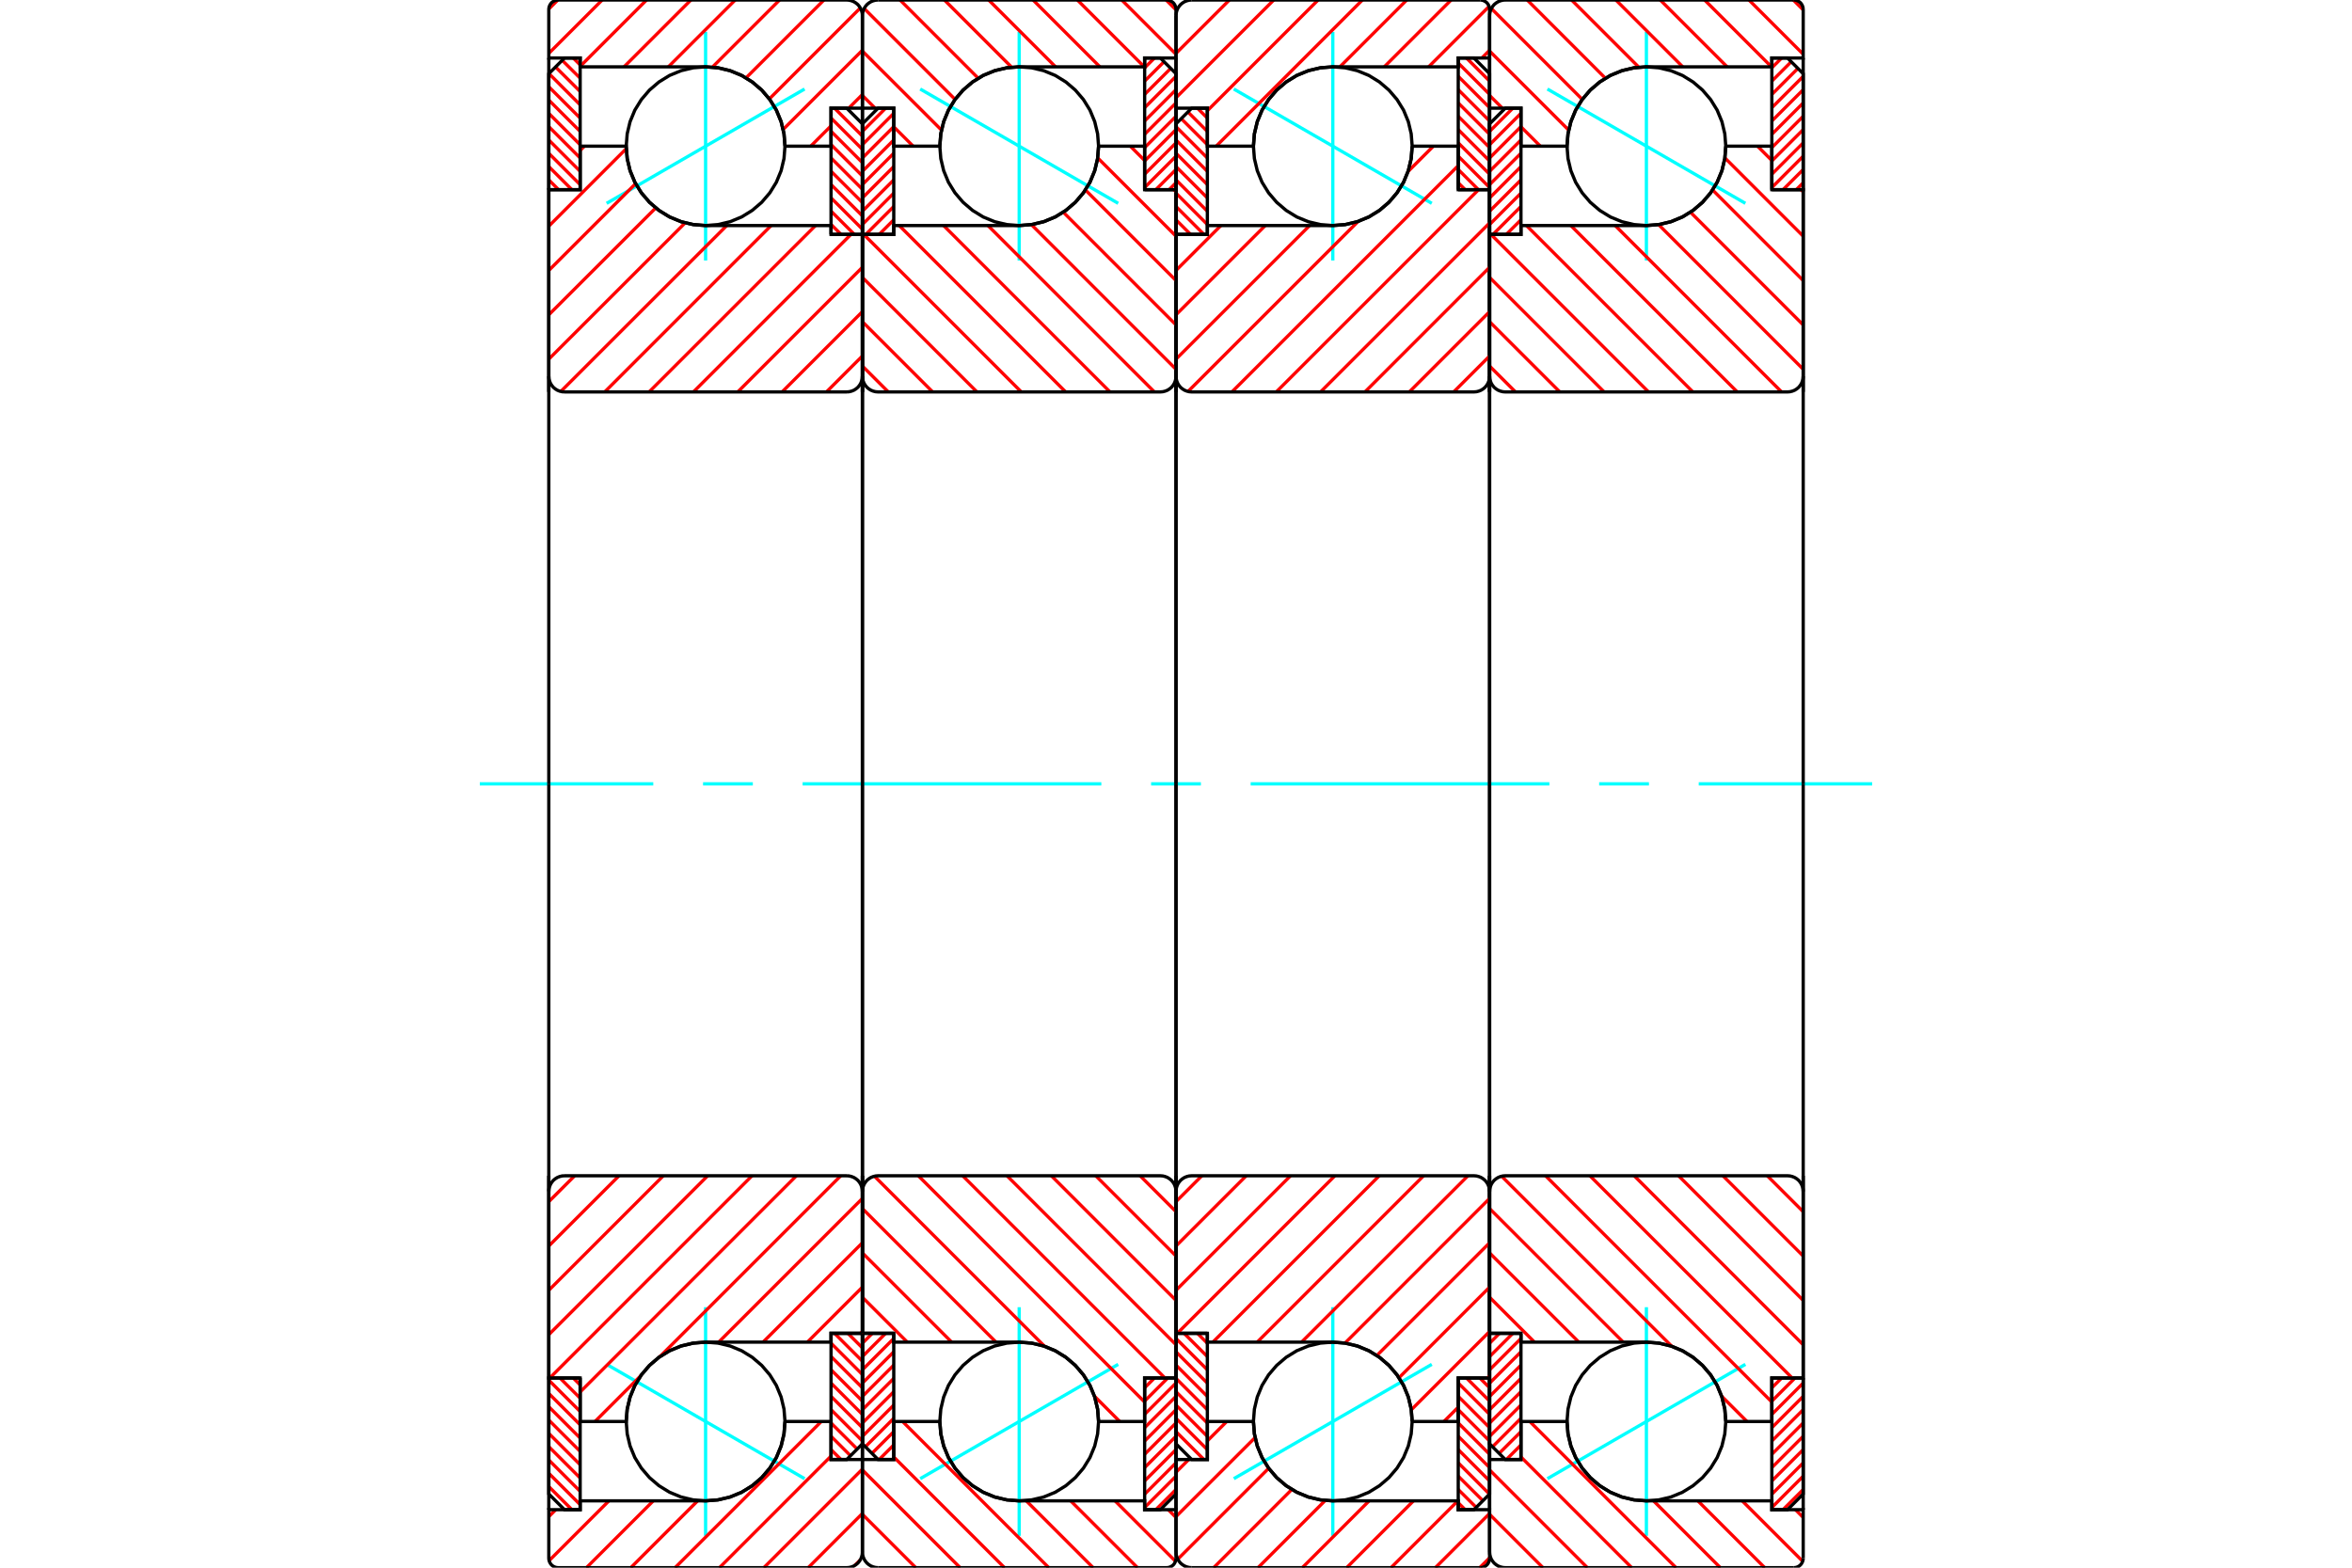 <?xml version="1.0" standalone="no"?>
<!DOCTYPE svg PUBLIC "-//W3C//DTD SVG 1.1//EN"
	"http://www.w3.org/Graphics/SVG/1.1/DTD/svg11.dtd">
<svg xmlns="http://www.w3.org/2000/svg" height="100%" width="100%" viewBox="0 0 36000 24000">
	<rect x="-1800" y="-1200" width="39600" height="26400" style="fill:#FFF"/>
	<g style="fill:none; fill-rule:evenodd" transform="matrix(1 0 0 1 0 0)">
		<g style="fill:none; stroke:#000; stroke-width:50; shape-rendering:geometricPrecision">
		</g>
		<g style="fill:none; stroke:#0FF; stroke-width:50; shape-rendering:geometricPrecision">
			<line x1="23685" y1="1363" x2="26715" y2="3113"/>
			<line x1="25200" y1="3988" x2="25200" y2="488"/>
			<line x1="25200" y1="23512" x2="25200" y2="20012"/>
			<line x1="26715" y1="20887" x2="23685" y2="22637"/>
		</g>
		<g style="fill:none; stroke:#F00; stroke-width:50; shape-rendering:geometricPrecision">
			<line x1="27120" y1="21246" x2="27270" y2="21096"/>
			<line x1="27120" y1="21450" x2="27474" y2="21096"/>
			<line x1="27120" y1="21653" x2="27600" y2="21173"/>
			<line x1="27120" y1="21857" x2="27600" y2="21377"/>
			<line x1="27120" y1="22061" x2="27600" y2="21581"/>
			<line x1="27120" y1="22264" x2="27600" y2="21784"/>
			<line x1="27120" y1="22468" x2="27600" y2="21988"/>
			<line x1="27120" y1="22672" x2="27600" y2="22192"/>
			<line x1="27120" y1="22875" x2="27600" y2="22395"/>
			<line x1="27120" y1="23079" x2="27600" y2="22599"/>
			<line x1="27291" y1="23112" x2="27600" y2="22803"/>
		</g>
		<g style="fill:none; stroke:#000; stroke-width:50; shape-rendering:geometricPrecision">
			<polyline points="27600,21096 27600,22872 27360,23112 27120,23112 27120,21096 27600,21096"/>
		</g>
		<g style="fill:none; stroke:#0FF; stroke-width:50; shape-rendering:geometricPrecision">
			<line x1="7344" y1="12000" x2="9999" y2="12000"/>
			<line x1="10761" y1="12000" x2="11523" y2="12000"/>
			<line x1="12285" y1="12000" x2="16857" y2="12000"/>
			<line x1="17619" y1="12000" x2="18381" y2="12000"/>
			<line x1="19143" y1="12000" x2="23715" y2="12000"/>
			<line x1="24477" y1="12000" x2="25239" y2="12000"/>
			<line x1="26001" y1="12000" x2="28656" y2="12000"/>
		</g>
		<g style="fill:none; stroke:#F00; stroke-width:50; shape-rendering:geometricPrecision">
			<line x1="27120" y1="1038" x2="27270" y2="888"/>
			<line x1="27120" y1="1242" x2="27417" y2="945"/>
			<line x1="27120" y1="1445" x2="27519" y2="1047"/>
			<line x1="27120" y1="1649" x2="27600" y2="1169"/>
			<line x1="27120" y1="1853" x2="27600" y2="1373"/>
			<line x1="27120" y1="2056" x2="27600" y2="1576"/>
			<line x1="27120" y1="2260" x2="27600" y2="1780"/>
			<line x1="27120" y1="2464" x2="27600" y2="1984"/>
			<line x1="27120" y1="2667" x2="27600" y2="2187"/>
			<line x1="27120" y1="2871" x2="27600" y2="2391"/>
			<line x1="27291" y1="2904" x2="27600" y2="2595"/>
			<line x1="27494" y1="2904" x2="27600" y2="2798"/>
		</g>
		<g style="fill:none; stroke:#000; stroke-width:50; shape-rendering:geometricPrecision">
			<polyline points="27120,2904 27120,888 27360,888 27600,1128 27600,2904 27120,2904"/>
		</g>
		<g style="fill:none; stroke:#F00; stroke-width:50; shape-rendering:geometricPrecision">
			<line x1="23280" y1="3568" x2="23260" y2="3588"/>
			<line x1="23280" y1="3365" x2="23057" y2="3588"/>
			<line x1="23280" y1="3161" x2="22853" y2="3588"/>
			<line x1="23280" y1="2957" x2="22800" y2="3437"/>
			<line x1="23280" y1="2754" x2="22800" y2="3234"/>
			<line x1="23280" y1="2550" x2="22800" y2="3030"/>
			<line x1="23280" y1="2346" x2="22800" y2="2826"/>
			<line x1="23280" y1="2143" x2="22800" y2="2623"/>
			<line x1="23280" y1="1939" x2="22800" y2="2419"/>
			<line x1="23280" y1="1735" x2="22800" y2="2215"/>
			<line x1="23156" y1="1656" x2="22800" y2="2012"/>
		</g>
		<g style="fill:none; stroke:#000; stroke-width:50; shape-rendering:geometricPrecision">
			<polyline points="22800,3588 22800,1896 23040,1656 23280,1656 23280,3588 22800,3588"/>
		</g>
		<g style="fill:none; stroke:#F00; stroke-width:50; shape-rendering:geometricPrecision">
			<line x1="23280" y1="22324" x2="23260" y2="22344"/>
			<line x1="23280" y1="22121" x2="23057" y2="22344"/>
			<line x1="23280" y1="21917" x2="22946" y2="22250"/>
			<line x1="23280" y1="21713" x2="22845" y2="22149"/>
			<line x1="23280" y1="21510" x2="22800" y2="21990"/>
			<line x1="23280" y1="21306" x2="22800" y2="21786"/>
			<line x1="23280" y1="21102" x2="22800" y2="21582"/>
			<line x1="23280" y1="20899" x2="22800" y2="21379"/>
			<line x1="23280" y1="20695" x2="22800" y2="21175"/>
			<line x1="23280" y1="20491" x2="22800" y2="20971"/>
			<line x1="23156" y1="20412" x2="22800" y2="20768"/>
			<line x1="22952" y1="20412" x2="22800" y2="20564"/>
		</g>
		<g style="fill:none; stroke:#000; stroke-width:50; shape-rendering:geometricPrecision">
			<polyline points="23280,20412 23280,22344 23040,22344 22800,22104 22800,20412 23280,20412"/>
			<polyline points="26415,2238 26400,2048 26356,1863 26283,1686 26183,1524 26059,1379 25914,1255 25752,1155 25575,1082 25390,1038 25200,1023 25010,1038 24825,1082 24648,1155 24486,1255 24341,1379 24217,1524 24117,1686 24044,1863 24000,2048 23985,2238 24000,2428 24044,2613 24117,2790 24217,2952 24341,3097 24486,3221 24648,3321 24825,3394 25010,3438 25200,3453 25390,3438 25575,3394 25752,3321 25914,3221 26059,3097 26183,2952 26283,2790 26356,2613 26400,2428 26415,2238"/>
			<polyline points="26415,21762 26400,21572 26356,21387 26283,21210 26183,21048 26059,20903 25914,20779 25752,20679 25575,20606 25390,20562 25200,20547 25010,20562 24825,20606 24648,20679 24486,20779 24341,20903 24217,21048 24117,21210 24044,21387 24000,21572 23985,21762 24000,21952 24044,22137 24117,22314 24217,22476 24341,22621 24486,22745 24648,22845 24825,22918 25010,22962 25200,22977 25390,22962 25575,22918 25752,22845 25914,22745 26059,22621 26183,22476 26283,22314 26356,22137 26400,21952 26415,21762"/>
		</g>
		<g style="fill:none; stroke:#F00; stroke-width:50; shape-rendering:geometricPrecision">
			<line x1="27449" y1="0" x2="27600" y2="151"/>
			<line x1="26770" y1="0" x2="27600" y2="830"/>
			<line x1="26091" y1="0" x2="27114" y2="1023"/>
			<line x1="25412" y1="0" x2="26435" y2="1023"/>
			<line x1="24733" y1="0" x2="25756" y2="1023"/>
			<line x1="24055" y1="0" x2="25084" y2="1029"/>
			<line x1="23376" y1="0" x2="24573" y2="1198"/>
			<line x1="22827" y1="130" x2="24219" y2="1522"/>
			<line x1="22800" y1="782" x2="24011" y2="1992"/>
			<line x1="22800" y1="1461" x2="22995" y2="1656"/>
			<line x1="23280" y1="1941" x2="23577" y2="2238"/>
			<line x1="27481" y1="23112" x2="27600" y2="23231"/>
			<line x1="26667" y1="22977" x2="27592" y2="23902"/>
			<line x1="25988" y1="22977" x2="27011" y2="24000"/>
			<line x1="25309" y1="22977" x2="26332" y2="24000"/>
			<line x1="23415" y1="21762" x2="25653" y2="24000"/>
			<line x1="23280" y1="22305" x2="24975" y2="24000"/>
			<line x1="22800" y1="22504" x2="24296" y2="24000"/>
			<line x1="22800" y1="23183" x2="23617" y2="24000"/>
		</g>
		<g style="fill:none; stroke:#000; stroke-width:50; shape-rendering:geometricPrecision">
			<polyline points="22800,6000 22800,1656 22800,240"/>
			<polyline points="23040,0 23002,3 22966,12 22931,26 22899,46 22870,70 22846,99 22826,131 22812,166 22803,202 22800,240"/>
			<line x1="23040" y1="0" x2="27456" y2="0"/>
			<polyline points="27600,144 27598,121 27593,100 27584,79 27572,59 27558,42 27541,28 27521,16 27500,7 27479,2 27456,0"/>
			<polyline points="27600,144 27600,888 27120,888 27120,1023 25200,1023 25010,1038 24825,1082 24648,1155 24486,1255 24341,1379 24217,1524 24117,1686 24044,1863 24000,2048 23985,2238 23280,2238 23280,1656 22800,1656"/>
			<line x1="27600" y1="888" x2="27600" y2="6000"/>
			<line x1="27600" y1="18000" x2="27600" y2="23112"/>
			<polyline points="22800,22344 23280,22344 23280,21762 23985,21762 24000,21952 24044,22137 24117,22314 24217,22476 24341,22621 24486,22745 24648,22845 24825,22918 25010,22962 25200,22977 27120,22977 27120,23112 27600,23112 27600,23856"/>
			<polyline points="27456,24000 27479,23998 27500,23993 27521,23984 27541,23972 27558,23958 27572,23941 27584,23921 27593,23900 27598,23879 27600,23856"/>
			<line x1="27456" y1="24000" x2="23040" y2="24000"/>
			<polyline points="22800,23760 22803,23798 22812,23834 22826,23869 22846,23901 22870,23930 22899,23954 22931,23974 22966,23988 23002,23997 23040,24000"/>
			<polyline points="22800,23760 22800,22344 22800,18000"/>
		</g>
		<g style="fill:none; stroke:#F00; stroke-width:50; shape-rendering:geometricPrecision">
			<line x1="26901" y1="2238" x2="27120" y2="2457"/>
			<line x1="27567" y1="2904" x2="27600" y2="2937"/>
			<line x1="26401" y1="2417" x2="27600" y2="3616"/>
			<line x1="26213" y1="2908" x2="27600" y2="4295"/>
			<line x1="25874" y1="3248" x2="27600" y2="4974"/>
			<line x1="25386" y1="3438" x2="27600" y2="5653"/>
			<line x1="24722" y1="3453" x2="27269" y2="6000"/>
			<line x1="24043" y1="3453" x2="26590" y2="6000"/>
			<line x1="23364" y1="3453" x2="25911" y2="6000"/>
			<line x1="22820" y1="3588" x2="25232" y2="6000"/>
			<line x1="22800" y1="4247" x2="24553" y2="6000"/>
			<line x1="22800" y1="4925" x2="23875" y2="6000"/>
			<line x1="22800" y1="5604" x2="23196" y2="6000"/>
			<line x1="27050" y1="18000" x2="27600" y2="18550"/>
			<line x1="26371" y1="18000" x2="27600" y2="19229"/>
			<line x1="25692" y1="18000" x2="27600" y2="19908"/>
			<line x1="25013" y1="18000" x2="27600" y2="20587"/>
			<line x1="24335" y1="18000" x2="27431" y2="21096"/>
			<line x1="23656" y1="18000" x2="27120" y2="21464"/>
			<line x1="22984" y1="18007" x2="25588" y2="20611"/>
			<line x1="26351" y1="21374" x2="26739" y2="21762"/>
			<line x1="22800" y1="18502" x2="24845" y2="20547"/>
			<line x1="22800" y1="19181" x2="24166" y2="20547"/>
			<line x1="22800" y1="19860" x2="23487" y2="20547"/>
		</g>
		<g style="fill:none; stroke:#000; stroke-width:50; shape-rendering:geometricPrecision">
			<line x1="22800" y1="12000" x2="22800" y2="3588"/>
			<polyline points="22800,5760 22803,5798 22812,5834 22826,5869 22846,5901 22870,5930 22899,5954 22931,5974 22966,5988 23002,5997 23040,6000 27360,6000 27398,5997 27434,5988 27469,5974 27501,5954 27530,5930 27554,5901 27574,5869 27588,5834 27597,5798 27600,5760 27600,2904 27120,2904 27120,2238 26415,2238"/>
			<polyline points="25200,3453 25390,3438 25575,3394 25752,3321 25914,3221 26059,3097 26183,2952 26283,2790 26356,2613 26400,2428 26415,2238"/>
			<polyline points="25200,3453 23280,3453 23280,3588 22800,3588"/>
			<line x1="27600" y1="12000" x2="27600" y2="5760"/>
			<line x1="27600" y1="18240" x2="27600" y2="12000"/>
			<polyline points="22800,20412 23280,20412 23280,20547 25200,20547"/>
			<polyline points="26415,21762 26400,21572 26356,21387 26283,21210 26183,21048 26059,20903 25914,20779 25752,20679 25575,20606 25390,20562 25200,20547"/>
			<polyline points="26415,21762 27120,21762 27120,21096 27600,21096 27600,18240 27597,18202 27588,18166 27574,18131 27554,18099 27530,18070 27501,18046 27469,18026 27434,18012 27398,18003 27360,18000 23040,18000 23002,18003 22966,18012 22931,18026 22899,18046 22870,18070 22846,18099 22826,18131 22812,18166 22803,18202 22800,18240"/>
			<line x1="22800" y1="20412" x2="22800" y2="12000"/>
		</g>
		<g style="fill:none; stroke:#0FF; stroke-width:50; shape-rendering:geometricPrecision">
			<line x1="18885" y1="1363" x2="21915" y2="3113"/>
			<line x1="20400" y1="3988" x2="20400" y2="488"/>
			<line x1="20400" y1="23512" x2="20400" y2="20012"/>
			<line x1="21915" y1="20887" x2="18885" y2="22637"/>
		</g>
		<g style="fill:none; stroke:#F00; stroke-width:50; shape-rendering:geometricPrecision">
			<line x1="22650" y1="21096" x2="22800" y2="21246"/>
			<line x1="22446" y1="21096" x2="22800" y2="21450"/>
			<line x1="22320" y1="21173" x2="22800" y2="21653"/>
			<line x1="22320" y1="21377" x2="22800" y2="21857"/>
			<line x1="22320" y1="21581" x2="22800" y2="22061"/>
			<line x1="22320" y1="21784" x2="22800" y2="22264"/>
			<line x1="22320" y1="21988" x2="22800" y2="22468"/>
			<line x1="22320" y1="22192" x2="22800" y2="22672"/>
			<line x1="22320" y1="22395" x2="22798" y2="22874"/>
			<line x1="22320" y1="22599" x2="22697" y2="22975"/>
			<line x1="22320" y1="22803" x2="22595" y2="23077"/>
			<line x1="22320" y1="23006" x2="22426" y2="23112"/>
		</g>
		<g style="fill:none; stroke:#000; stroke-width:50; shape-rendering:geometricPrecision">
			<polyline points="22800,21096 22800,22872 22560,23112 22320,23112 22320,21096 22800,21096"/>
		</g>
		<g style="fill:none; stroke:#F00; stroke-width:50; shape-rendering:geometricPrecision">
			<line x1="22446" y1="888" x2="22800" y2="1242"/>
			<line x1="22320" y1="965" x2="22800" y2="1445"/>
			<line x1="22320" y1="1169" x2="22800" y2="1649"/>
			<line x1="22320" y1="1373" x2="22800" y2="1853"/>
			<line x1="22320" y1="1576" x2="22800" y2="2056"/>
			<line x1="22320" y1="1780" x2="22800" y2="2260"/>
			<line x1="22320" y1="1984" x2="22800" y2="2464"/>
			<line x1="22320" y1="2187" x2="22800" y2="2667"/>
			<line x1="22320" y1="2391" x2="22800" y2="2871"/>
			<line x1="22320" y1="2595" x2="22629" y2="2904"/>
			<line x1="22320" y1="2798" x2="22426" y2="2904"/>
		</g>
		<g style="fill:none; stroke:#000; stroke-width:50; shape-rendering:geometricPrecision">
			<polyline points="22320,2904 22320,888 22560,888 22800,1128 22800,2904 22320,2904"/>
		</g>
		<g style="fill:none; stroke:#F00; stroke-width:50; shape-rendering:geometricPrecision">
			<line x1="18020" y1="3588" x2="18000" y2="3568"/>
			<line x1="18223" y1="3588" x2="18000" y2="3365"/>
			<line x1="18427" y1="3588" x2="18000" y2="3161"/>
			<line x1="18480" y1="3437" x2="18000" y2="2957"/>
			<line x1="18480" y1="3234" x2="18000" y2="2754"/>
			<line x1="18480" y1="3030" x2="18000" y2="2550"/>
			<line x1="18480" y1="2826" x2="18000" y2="2346"/>
			<line x1="18480" y1="2623" x2="18000" y2="2143"/>
			<line x1="18480" y1="2419" x2="18000" y2="1939"/>
			<line x1="18480" y1="2215" x2="18080" y2="1816"/>
			<line x1="18480" y1="2012" x2="18182" y2="1714"/>
			<line x1="18480" y1="1808" x2="18328" y2="1656"/>
		</g>
		<g style="fill:none; stroke:#000; stroke-width:50; shape-rendering:geometricPrecision">
			<polyline points="18000,3588 18000,1896 18240,1656 18480,1656 18480,3588 18000,3588"/>
		</g>
		<g style="fill:none; stroke:#F00; stroke-width:50; shape-rendering:geometricPrecision">
			<line x1="18427" y1="22344" x2="18000" y2="21917"/>
			<line x1="18480" y1="22193" x2="18000" y2="21713"/>
			<line x1="18480" y1="21990" x2="18000" y2="21510"/>
			<line x1="18480" y1="21786" x2="18000" y2="21306"/>
			<line x1="18480" y1="21582" x2="18000" y2="21102"/>
			<line x1="18480" y1="21379" x2="18000" y2="20899"/>
			<line x1="18480" y1="21175" x2="18000" y2="20695"/>
			<line x1="18480" y1="20971" x2="18000" y2="20491"/>
			<line x1="18480" y1="20768" x2="18124" y2="20412"/>
			<line x1="18480" y1="20564" x2="18328" y2="20412"/>
		</g>
		<g style="fill:none; stroke:#000; stroke-width:50; shape-rendering:geometricPrecision">
			<polyline points="18480,20412 18480,22344 18240,22344 18000,22104 18000,20412 18480,20412"/>
			<polyline points="21615,2238 21600,2048 21556,1863 21483,1686 21383,1524 21259,1379 21114,1255 20952,1155 20775,1082 20590,1038 20400,1023 20210,1038 20025,1082 19848,1155 19686,1255 19541,1379 19417,1524 19317,1686 19244,1863 19200,2048 19185,2238 19200,2428 19244,2613 19317,2790 19417,2952 19541,3097 19686,3221 19848,3321 20025,3394 20210,3438 20400,3453 20590,3438 20775,3394 20952,3321 21114,3221 21259,3097 21383,2952 21483,2790 21556,2613 21600,2428 21615,2238"/>
			<polyline points="21615,21762 21600,21572 21556,21387 21483,21210 21383,21048 21259,20903 21114,20779 20952,20679 20775,20606 20590,20562 20400,20547 20210,20562 20025,20606 19848,20679 19686,20779 19541,20903 19417,21048 19317,21210 19244,21387 19200,21572 19185,21762 19200,21952 19244,22137 19317,22314 19417,22476 19541,22621 19686,22745 19848,22845 20025,22918 20210,22962 20400,22977 20590,22962 20775,22918 20952,22845 21114,22745 21259,22621 21383,22476 21483,22314 21556,22137 21600,21952 21615,21762"/>
		</g>
		<g style="fill:none; stroke:#F00; stroke-width:50; shape-rendering:geometricPrecision">
			<line x1="22800" y1="23849" x2="22649" y2="24000"/>
			<line x1="22800" y1="23170" x2="21970" y2="24000"/>
			<line x1="22314" y1="22977" x2="21291" y2="24000"/>
			<line x1="21635" y1="22977" x2="20612" y2="24000"/>
			<line x1="20956" y1="22977" x2="19933" y2="24000"/>
			<line x1="20284" y1="22971" x2="19255" y2="24000"/>
			<line x1="19773" y1="22802" x2="18576" y2="24000"/>
			<line x1="19419" y1="22478" x2="18027" y2="23870"/>
			<line x1="19211" y1="22008" x2="18000" y2="23218"/>
			<line x1="18777" y1="21762" x2="18480" y2="22059"/>
			<line x1="18195" y1="22344" x2="18000" y2="22539"/>
			<line x1="22800" y1="769" x2="22681" y2="888"/>
			<line x1="22792" y1="98" x2="21867" y2="1023"/>
			<line x1="22211" y1="0" x2="21188" y2="1023"/>
			<line x1="21532" y1="0" x2="20509" y2="1023"/>
			<line x1="20853" y1="0" x2="18615" y2="2238"/>
			<line x1="20175" y1="0" x2="18480" y2="1695"/>
			<line x1="19496" y1="0" x2="18000" y2="1496"/>
			<line x1="18817" y1="0" x2="18000" y2="817"/>
		</g>
		<g style="fill:none; stroke:#000; stroke-width:50; shape-rendering:geometricPrecision">
			<polyline points="18000,6000 18000,1656 18000,240"/>
			<polyline points="18240,0 18202,3 18166,12 18131,26 18099,46 18070,70 18046,99 18026,131 18012,166 18003,202 18000,240"/>
			<line x1="18240" y1="0" x2="22656" y2="0"/>
			<polyline points="22800,144 22798,121 22793,100 22784,79 22772,59 22758,42 22741,28 22721,16 22700,7 22679,2 22656,0"/>
			<polyline points="22800,144 22800,888 22320,888 22320,1023 20400,1023 20210,1038 20025,1082 19848,1155 19686,1255 19541,1379 19417,1524 19317,1686 19244,1863 19200,2048 19185,2238 18480,2238 18480,1656 18000,1656"/>
			<line x1="22800" y1="888" x2="22800" y2="6000"/>
			<line x1="22800" y1="18000" x2="22800" y2="23112"/>
			<polyline points="18000,22344 18480,22344 18480,21762 19185,21762 19200,21952 19244,22137 19317,22314 19417,22476 19541,22621 19686,22745 19848,22845 20025,22918 20210,22962 20400,22977 22320,22977 22320,23112 22800,23112 22800,23856"/>
			<polyline points="22656,24000 22679,23998 22700,23993 22721,23984 22741,23972 22758,23958 22772,23941 22784,23921 22793,23900 22798,23879 22800,23856"/>
			<line x1="22656" y1="24000" x2="18240" y2="24000"/>
			<polyline points="18000,23760 18003,23798 18012,23834 18026,23869 18046,23901 18070,23930 18099,23954 18131,23974 18166,23988 18202,23997 18240,24000"/>
			<polyline points="18000,23760 18000,22344 18000,18000"/>
		</g>
		<g style="fill:none; stroke:#F00; stroke-width:50; shape-rendering:geometricPrecision">
			<line x1="22800" y1="21063" x2="22767" y2="21096"/>
			<line x1="22320" y1="21543" x2="22101" y2="21762"/>
			<line x1="22800" y1="20384" x2="21601" y2="21583"/>
			<line x1="22800" y1="19705" x2="21413" y2="21092"/>
			<line x1="22800" y1="19026" x2="21074" y2="20752"/>
			<line x1="22800" y1="18347" x2="20586" y2="20562"/>
			<line x1="22469" y1="18000" x2="19922" y2="20547"/>
			<line x1="21790" y1="18000" x2="19243" y2="20547"/>
			<line x1="21111" y1="18000" x2="18564" y2="20547"/>
			<line x1="20432" y1="18000" x2="18020" y2="20412"/>
			<line x1="19753" y1="18000" x2="18000" y2="19753"/>
			<line x1="19075" y1="18000" x2="18000" y2="19075"/>
			<line x1="18396" y1="18000" x2="18000" y2="18396"/>
			<line x1="22800" y1="5450" x2="22250" y2="6000"/>
			<line x1="22800" y1="4771" x2="21571" y2="6000"/>
			<line x1="22800" y1="4092" x2="20892" y2="6000"/>
			<line x1="22800" y1="3413" x2="20213" y2="6000"/>
			<line x1="22631" y1="2904" x2="19535" y2="6000"/>
			<line x1="22320" y1="2536" x2="18856" y2="6000"/>
			<line x1="21939" y1="2238" x2="21551" y2="2626"/>
			<line x1="20788" y1="3389" x2="18184" y2="5993"/>
			<line x1="20045" y1="3453" x2="18000" y2="5498"/>
			<line x1="19366" y1="3453" x2="18000" y2="4819"/>
			<line x1="18687" y1="3453" x2="18000" y2="4140"/>
		</g>
		<g style="fill:none; stroke:#000; stroke-width:50; shape-rendering:geometricPrecision">
			<line x1="18000" y1="12000" x2="18000" y2="3588"/>
			<polyline points="18000,5760 18003,5798 18012,5834 18026,5869 18046,5901 18070,5930 18099,5954 18131,5974 18166,5988 18202,5997 18240,6000 22560,6000 22598,5997 22634,5988 22669,5974 22701,5954 22730,5930 22754,5901 22774,5869 22788,5834 22797,5798 22800,5760 22800,2904 22320,2904 22320,2238 21615,2238"/>
			<polyline points="20400,3453 20590,3438 20775,3394 20952,3321 21114,3221 21259,3097 21383,2952 21483,2790 21556,2613 21600,2428 21615,2238"/>
			<polyline points="20400,3453 18480,3453 18480,3588 18000,3588"/>
			<line x1="22800" y1="12000" x2="22800" y2="5760"/>
			<line x1="22800" y1="18240" x2="22800" y2="12000"/>
			<polyline points="18000,20412 18480,20412 18480,20547 20400,20547"/>
			<polyline points="21615,21762 21600,21572 21556,21387 21483,21210 21383,21048 21259,20903 21114,20779 20952,20679 20775,20606 20590,20562 20400,20547"/>
			<polyline points="21615,21762 22320,21762 22320,21096 22800,21096 22800,18240 22797,18202 22788,18166 22774,18131 22754,18099 22730,18070 22701,18046 22669,18026 22634,18012 22598,18003 22560,18000 18240,18000 18202,18003 18166,18012 18131,18026 18099,18046 18070,18070 18046,18099 18026,18131 18012,18166 18003,18202 18000,18240"/>
			<line x1="18000" y1="20412" x2="18000" y2="12000"/>
		</g>
		<g style="fill:none; stroke:#0FF; stroke-width:50; shape-rendering:geometricPrecision">
			<line x1="14085" y1="1363" x2="17115" y2="3113"/>
			<line x1="15600" y1="3988" x2="15600" y2="488"/>
			<line x1="15600" y1="23512" x2="15600" y2="20012"/>
			<line x1="17115" y1="20887" x2="14085" y2="22637"/>
		</g>
		<g style="fill:none; stroke:#F00; stroke-width:50; shape-rendering:geometricPrecision">
			<line x1="17520" y1="21246" x2="17670" y2="21096"/>
			<line x1="17520" y1="21450" x2="17874" y2="21096"/>
			<line x1="17520" y1="21653" x2="18000" y2="21173"/>
			<line x1="17520" y1="21857" x2="18000" y2="21377"/>
			<line x1="17520" y1="22061" x2="18000" y2="21581"/>
			<line x1="17520" y1="22264" x2="18000" y2="21784"/>
			<line x1="17520" y1="22468" x2="18000" y2="21988"/>
			<line x1="17520" y1="22672" x2="18000" y2="22192"/>
			<line x1="17520" y1="22875" x2="18000" y2="22395"/>
			<line x1="17520" y1="23079" x2="18000" y2="22599"/>
			<line x1="17691" y1="23112" x2="18000" y2="22803"/>
		</g>
		<g style="fill:none; stroke:#000; stroke-width:50; shape-rendering:geometricPrecision">
			<polyline points="18000,21096 18000,22872 17760,23112 17520,23112 17520,21096 18000,21096"/>
		</g>
		<g style="fill:none; stroke:#F00; stroke-width:50; shape-rendering:geometricPrecision">
			<line x1="17520" y1="1038" x2="17670" y2="888"/>
			<line x1="17520" y1="1242" x2="17817" y2="945"/>
			<line x1="17520" y1="1445" x2="17919" y2="1047"/>
			<line x1="17520" y1="1649" x2="18000" y2="1169"/>
			<line x1="17520" y1="1853" x2="18000" y2="1373"/>
			<line x1="17520" y1="2056" x2="18000" y2="1576"/>
			<line x1="17520" y1="2260" x2="18000" y2="1780"/>
			<line x1="17520" y1="2464" x2="18000" y2="1984"/>
			<line x1="17520" y1="2667" x2="18000" y2="2187"/>
			<line x1="17520" y1="2871" x2="18000" y2="2391"/>
			<line x1="17691" y1="2904" x2="18000" y2="2595"/>
			<line x1="17894" y1="2904" x2="18000" y2="2798"/>
		</g>
		<g style="fill:none; stroke:#000; stroke-width:50; shape-rendering:geometricPrecision">
			<polyline points="17520,2904 17520,888 17760,888 18000,1128 18000,2904 17520,2904"/>
		</g>
		<g style="fill:none; stroke:#F00; stroke-width:50; shape-rendering:geometricPrecision">
			<line x1="13680" y1="3568" x2="13660" y2="3588"/>
			<line x1="13680" y1="3365" x2="13457" y2="3588"/>
			<line x1="13680" y1="3161" x2="13253" y2="3588"/>
			<line x1="13680" y1="2957" x2="13200" y2="3437"/>
			<line x1="13680" y1="2754" x2="13200" y2="3234"/>
			<line x1="13680" y1="2550" x2="13200" y2="3030"/>
			<line x1="13680" y1="2346" x2="13200" y2="2826"/>
			<line x1="13680" y1="2143" x2="13200" y2="2623"/>
			<line x1="13680" y1="1939" x2="13200" y2="2419"/>
			<line x1="13680" y1="1735" x2="13200" y2="2215"/>
			<line x1="13556" y1="1656" x2="13200" y2="2012"/>
		</g>
		<g style="fill:none; stroke:#000; stroke-width:50; shape-rendering:geometricPrecision">
			<polyline points="13200,3588 13200,1896 13440,1656 13680,1656 13680,3588 13200,3588"/>
		</g>
		<g style="fill:none; stroke:#F00; stroke-width:50; shape-rendering:geometricPrecision">
			<line x1="13680" y1="22324" x2="13660" y2="22344"/>
			<line x1="13680" y1="22121" x2="13457" y2="22344"/>
			<line x1="13680" y1="21917" x2="13346" y2="22250"/>
			<line x1="13680" y1="21713" x2="13245" y2="22149"/>
			<line x1="13680" y1="21510" x2="13200" y2="21990"/>
			<line x1="13680" y1="21306" x2="13200" y2="21786"/>
			<line x1="13680" y1="21102" x2="13200" y2="21582"/>
			<line x1="13680" y1="20899" x2="13200" y2="21379"/>
			<line x1="13680" y1="20695" x2="13200" y2="21175"/>
			<line x1="13680" y1="20491" x2="13200" y2="20971"/>
			<line x1="13556" y1="20412" x2="13200" y2="20768"/>
			<line x1="13352" y1="20412" x2="13200" y2="20564"/>
		</g>
		<g style="fill:none; stroke:#000; stroke-width:50; shape-rendering:geometricPrecision">
			<polyline points="13680,20412 13680,22344 13440,22344 13200,22104 13200,20412 13680,20412"/>
			<polyline points="16815,2238 16800,2048 16756,1863 16683,1686 16583,1524 16459,1379 16314,1255 16152,1155 15975,1082 15790,1038 15600,1023 15410,1038 15225,1082 15048,1155 14886,1255 14741,1379 14617,1524 14517,1686 14444,1863 14400,2048 14385,2238 14400,2428 14444,2613 14517,2790 14617,2952 14741,3097 14886,3221 15048,3321 15225,3394 15410,3438 15600,3453 15790,3438 15975,3394 16152,3321 16314,3221 16459,3097 16583,2952 16683,2790 16756,2613 16800,2428 16815,2238"/>
			<polyline points="16815,21762 16800,21572 16756,21387 16683,21210 16583,21048 16459,20903 16314,20779 16152,20679 15975,20606 15790,20562 15600,20547 15410,20562 15225,20606 15048,20679 14886,20779 14741,20903 14617,21048 14517,21210 14444,21387 14400,21572 14385,21762 14400,21952 14444,22137 14517,22314 14617,22476 14741,22621 14886,22745 15048,22845 15225,22918 15410,22962 15600,22977 15790,22962 15975,22918 16152,22845 16314,22745 16459,22621 16583,22476 16683,22314 16756,22137 16800,21952 16815,21762"/>
		</g>
		<g style="fill:none; stroke:#F00; stroke-width:50; shape-rendering:geometricPrecision">
			<line x1="17849" y1="0" x2="18000" y2="151"/>
			<line x1="17170" y1="0" x2="18000" y2="830"/>
			<line x1="16491" y1="0" x2="17514" y2="1023"/>
			<line x1="15812" y1="0" x2="16835" y2="1023"/>
			<line x1="15133" y1="0" x2="16156" y2="1023"/>
			<line x1="14455" y1="0" x2="15484" y2="1029"/>
			<line x1="13776" y1="0" x2="14973" y2="1198"/>
			<line x1="13227" y1="130" x2="14619" y2="1522"/>
			<line x1="13200" y1="782" x2="14411" y2="1992"/>
			<line x1="13200" y1="1461" x2="13395" y2="1656"/>
			<line x1="13680" y1="1941" x2="13977" y2="2238"/>
			<line x1="17881" y1="23112" x2="18000" y2="23231"/>
			<line x1="17067" y1="22977" x2="17992" y2="23902"/>
			<line x1="16388" y1="22977" x2="17411" y2="24000"/>
			<line x1="15709" y1="22977" x2="16732" y2="24000"/>
			<line x1="13815" y1="21762" x2="16053" y2="24000"/>
			<line x1="13680" y1="22305" x2="15375" y2="24000"/>
			<line x1="13200" y1="22504" x2="14696" y2="24000"/>
			<line x1="13200" y1="23183" x2="14017" y2="24000"/>
		</g>
		<g style="fill:none; stroke:#000; stroke-width:50; shape-rendering:geometricPrecision">
			<polyline points="13200,6000 13200,1656 13200,240"/>
			<polyline points="13440,0 13402,3 13366,12 13331,26 13299,46 13270,70 13246,99 13226,131 13212,166 13203,202 13200,240"/>
			<line x1="13440" y1="0" x2="17856" y2="0"/>
			<polyline points="18000,144 17998,121 17993,100 17984,79 17972,59 17958,42 17941,28 17921,16 17900,7 17879,2 17856,0"/>
			<polyline points="18000,144 18000,888 17520,888 17520,1023 15600,1023 15410,1038 15225,1082 15048,1155 14886,1255 14741,1379 14617,1524 14517,1686 14444,1863 14400,2048 14385,2238 13680,2238 13680,1656 13200,1656"/>
			<line x1="18000" y1="888" x2="18000" y2="6000"/>
			<line x1="18000" y1="18000" x2="18000" y2="23112"/>
			<polyline points="13200,22344 13680,22344 13680,21762 14385,21762 14400,21952 14444,22137 14517,22314 14617,22476 14741,22621 14886,22745 15048,22845 15225,22918 15410,22962 15600,22977 17520,22977 17520,23112 18000,23112 18000,23856"/>
			<polyline points="17856,24000 17879,23998 17900,23993 17921,23984 17941,23972 17958,23958 17972,23941 17984,23921 17993,23900 17998,23879 18000,23856"/>
			<line x1="17856" y1="24000" x2="13440" y2="24000"/>
			<polyline points="13200,23760 13203,23798 13212,23834 13226,23869 13246,23901 13270,23930 13299,23954 13331,23974 13366,23988 13402,23997 13440,24000"/>
			<polyline points="13200,23760 13200,22344 13200,18000"/>
		</g>
		<g style="fill:none; stroke:#F00; stroke-width:50; shape-rendering:geometricPrecision">
			<line x1="17301" y1="2238" x2="17520" y2="2457"/>
			<line x1="17967" y1="2904" x2="18000" y2="2937"/>
			<line x1="16801" y1="2417" x2="18000" y2="3616"/>
			<line x1="16613" y1="2908" x2="18000" y2="4295"/>
			<line x1="16274" y1="3248" x2="18000" y2="4974"/>
			<line x1="15786" y1="3438" x2="18000" y2="5653"/>
			<line x1="15122" y1="3453" x2="17669" y2="6000"/>
			<line x1="14443" y1="3453" x2="16990" y2="6000"/>
			<line x1="13764" y1="3453" x2="16311" y2="6000"/>
			<line x1="13220" y1="3588" x2="15632" y2="6000"/>
			<line x1="13200" y1="4247" x2="14953" y2="6000"/>
			<line x1="13200" y1="4925" x2="14275" y2="6000"/>
			<line x1="13200" y1="5604" x2="13596" y2="6000"/>
			<line x1="17450" y1="18000" x2="18000" y2="18550"/>
			<line x1="16771" y1="18000" x2="18000" y2="19229"/>
			<line x1="16092" y1="18000" x2="18000" y2="19908"/>
			<line x1="15413" y1="18000" x2="18000" y2="20587"/>
			<line x1="14735" y1="18000" x2="17831" y2="21096"/>
			<line x1="14056" y1="18000" x2="17520" y2="21464"/>
			<line x1="13384" y1="18007" x2="15988" y2="20611"/>
			<line x1="16751" y1="21374" x2="17139" y2="21762"/>
			<line x1="13200" y1="18502" x2="15245" y2="20547"/>
			<line x1="13200" y1="19181" x2="14566" y2="20547"/>
			<line x1="13200" y1="19860" x2="13887" y2="20547"/>
		</g>
		<g style="fill:none; stroke:#000; stroke-width:50; shape-rendering:geometricPrecision">
			<line x1="13200" y1="12000" x2="13200" y2="3588"/>
			<polyline points="13200,5760 13203,5798 13212,5834 13226,5869 13246,5901 13270,5930 13299,5954 13331,5974 13366,5988 13402,5997 13440,6000 17760,6000 17798,5997 17834,5988 17869,5974 17901,5954 17930,5930 17954,5901 17974,5869 17988,5834 17997,5798 18000,5760 18000,2904 17520,2904 17520,2238 16815,2238"/>
			<polyline points="15600,3453 15790,3438 15975,3394 16152,3321 16314,3221 16459,3097 16583,2952 16683,2790 16756,2613 16800,2428 16815,2238"/>
			<polyline points="15600,3453 13680,3453 13680,3588 13200,3588"/>
			<line x1="18000" y1="12000" x2="18000" y2="5760"/>
			<line x1="18000" y1="18240" x2="18000" y2="12000"/>
			<polyline points="13200,20412 13680,20412 13680,20547 15600,20547"/>
			<polyline points="16815,21762 16800,21572 16756,21387 16683,21210 16583,21048 16459,20903 16314,20779 16152,20679 15975,20606 15790,20562 15600,20547"/>
			<polyline points="16815,21762 17520,21762 17520,21096 18000,21096 18000,18240 17997,18202 17988,18166 17974,18131 17954,18099 17930,18070 17901,18046 17869,18026 17834,18012 17798,18003 17760,18000 13440,18000 13402,18003 13366,18012 13331,18026 13299,18046 13270,18070 13246,18099 13226,18131 13212,18166 13203,18202 13200,18240"/>
			<line x1="13200" y1="20412" x2="13200" y2="12000"/>
		</g>
		<g style="fill:none; stroke:#0FF; stroke-width:50; shape-rendering:geometricPrecision">
			<line x1="12315" y1="1363" x2="9285" y2="3113"/>
			<line x1="10800" y1="3988" x2="10800" y2="488"/>
			<line x1="10800" y1="23512" x2="10800" y2="20012"/>
			<line x1="9285" y1="20887" x2="12315" y2="22637"/>
		</g>
		<g style="fill:none; stroke:#F00; stroke-width:50; shape-rendering:geometricPrecision">
			<line x1="8550" y1="2904" x2="8400" y2="2754"/>
			<line x1="8754" y1="2904" x2="8400" y2="2550"/>
			<line x1="8880" y1="2827" x2="8400" y2="2347"/>
			<line x1="8880" y1="2623" x2="8400" y2="2143"/>
			<line x1="8880" y1="2419" x2="8400" y2="1939"/>
			<line x1="8880" y1="2216" x2="8400" y2="1736"/>
			<line x1="8880" y1="2012" x2="8400" y2="1532"/>
			<line x1="8880" y1="1808" x2="8400" y2="1328"/>
			<line x1="8880" y1="1605" x2="8402" y2="1126"/>
			<line x1="8880" y1="1401" x2="8503" y2="1025"/>
			<line x1="8880" y1="1197" x2="8605" y2="923"/>
			<line x1="8880" y1="994" x2="8774" y2="888"/>
		</g>
		<g style="fill:none; stroke:#000; stroke-width:50; shape-rendering:geometricPrecision">
			<polyline points="8400,2904 8400,1128 8640,888 8880,888 8880,2904 8400,2904"/>
		</g>
		<g style="fill:none; stroke:#F00; stroke-width:50; shape-rendering:geometricPrecision">
			<line x1="8754" y1="23112" x2="8400" y2="22758"/>
			<line x1="8880" y1="23035" x2="8400" y2="22555"/>
			<line x1="8880" y1="22831" x2="8400" y2="22351"/>
			<line x1="8880" y1="22627" x2="8400" y2="22147"/>
			<line x1="8880" y1="22424" x2="8400" y2="21944"/>
			<line x1="8880" y1="22220" x2="8400" y2="21740"/>
			<line x1="8880" y1="22016" x2="8400" y2="21536"/>
			<line x1="8880" y1="21813" x2="8400" y2="21333"/>
			<line x1="8880" y1="21609" x2="8400" y2="21129"/>
			<line x1="8880" y1="21405" x2="8571" y2="21096"/>
			<line x1="8880" y1="21202" x2="8774" y2="21096"/>
		</g>
		<g style="fill:none; stroke:#000; stroke-width:50; shape-rendering:geometricPrecision">
			<polyline points="8880,21096 8880,23112 8640,23112 8400,22872 8400,21096 8880,21096"/>
		</g>
		<g style="fill:none; stroke:#F00; stroke-width:50; shape-rendering:geometricPrecision">
			<line x1="13180" y1="20412" x2="13200" y2="20432"/>
			<line x1="12977" y1="20412" x2="13200" y2="20635"/>
			<line x1="12773" y1="20412" x2="13200" y2="20839"/>
			<line x1="12720" y1="20563" x2="13200" y2="21043"/>
			<line x1="12720" y1="20766" x2="13200" y2="21246"/>
			<line x1="12720" y1="20970" x2="13200" y2="21450"/>
			<line x1="12720" y1="21174" x2="13200" y2="21654"/>
			<line x1="12720" y1="21377" x2="13200" y2="21857"/>
			<line x1="12720" y1="21581" x2="13200" y2="22061"/>
			<line x1="12720" y1="21785" x2="13120" y2="22184"/>
			<line x1="12720" y1="21988" x2="13018" y2="22286"/>
			<line x1="12720" y1="22192" x2="12872" y2="22344"/>
		</g>
		<g style="fill:none; stroke:#000; stroke-width:50; shape-rendering:geometricPrecision">
			<polyline points="13200,20412 13200,22104 12960,22344 12720,22344 12720,20412 13200,20412"/>
		</g>
		<g style="fill:none; stroke:#F00; stroke-width:50; shape-rendering:geometricPrecision">
			<line x1="12773" y1="1656" x2="13200" y2="2083"/>
			<line x1="12720" y1="1807" x2="13200" y2="2287"/>
			<line x1="12720" y1="2010" x2="13200" y2="2490"/>
			<line x1="12720" y1="2214" x2="13200" y2="2694"/>
			<line x1="12720" y1="2418" x2="13200" y2="2898"/>
			<line x1="12720" y1="2621" x2="13200" y2="3101"/>
			<line x1="12720" y1="2825" x2="13200" y2="3305"/>
			<line x1="12720" y1="3029" x2="13200" y2="3509"/>
			<line x1="12720" y1="3232" x2="13076" y2="3588"/>
			<line x1="12720" y1="3436" x2="12872" y2="3588"/>
		</g>
		<g style="fill:none; stroke:#000; stroke-width:50; shape-rendering:geometricPrecision">
			<polyline points="12720,3588 12720,1656 12960,1656 13200,1896 13200,3588 12720,3588"/>
			<polyline points="12015,2238 12000,2048 11956,1863 11883,1686 11783,1524 11659,1379 11514,1255 11352,1155 11175,1082 10990,1038 10800,1023 10610,1038 10425,1082 10248,1155 10086,1255 9941,1379 9817,1524 9717,1686 9644,1863 9600,2048 9585,2238 9600,2428 9644,2613 9717,2790 9817,2952 9941,3097 10086,3221 10248,3321 10425,3394 10610,3438 10800,3453 10990,3438 11175,3394 11352,3321 11514,3221 11659,3097 11783,2952 11883,2790 11956,2613 12000,2428 12015,2238"/>
			<polyline points="12015,21762 12000,21572 11956,21387 11883,21210 11783,21048 11659,20903 11514,20779 11352,20679 11175,20606 10990,20562 10800,20547 10610,20562 10425,20606 10248,20679 10086,20779 9941,20903 9817,21048 9717,21210 9644,21387 9600,21572 9585,21762 9600,21952 9644,22137 9717,22314 9817,22476 9941,22621 10086,22745 10248,22845 10425,22918 10610,22962 10800,22977 10990,22962 11175,22918 11352,22845 11514,22745 11659,22621 11783,22476 11883,22314 11956,22137 12000,21952 12015,21762"/>
		</g>
		<g style="fill:none; stroke:#F00; stroke-width:50; shape-rendering:geometricPrecision">
			<line x1="13166" y1="23882" x2="13082" y2="23966"/>
			<line x1="13200" y1="23170" x2="12370" y2="24000"/>
			<line x1="13200" y1="22491" x2="11691" y2="24000"/>
			<line x1="12720" y1="22292" x2="11012" y2="24000"/>
			<line x1="12571" y1="21762" x2="10333" y2="24000"/>
			<line x1="10678" y1="22977" x2="9655" y2="24000"/>
			<line x1="9999" y1="22977" x2="8976" y2="24000"/>
			<line x1="9320" y1="22977" x2="8405" y2="23892"/>
			<line x1="8506" y1="23112" x2="8400" y2="23218"/>
			<line x1="13200" y1="1447" x2="12991" y2="1656"/>
			<line x1="12720" y1="1927" x2="12409" y2="2238"/>
			<line x1="13200" y1="769" x2="11987" y2="1982"/>
			<line x1="13169" y1="121" x2="11776" y2="1514"/>
			<line x1="12611" y1="0" x2="11418" y2="1193"/>
			<line x1="11932" y1="0" x2="10904" y2="1028"/>
			<line x1="11253" y1="0" x2="10230" y2="1023"/>
			<line x1="10575" y1="0" x2="9552" y2="1023"/>
			<line x1="9896" y1="0" x2="8880" y2="1016"/>
			<line x1="9217" y1="0" x2="8400" y2="817"/>
			<line x1="8538" y1="0" x2="8400" y2="138"/>
		</g>
		<g style="fill:none; stroke:#000; stroke-width:50; shape-rendering:geometricPrecision">
			<polyline points="13200,6000 13200,1656 13200,240 13197,202 13188,166 13174,131 13154,99 13130,70 13101,46 13069,26 13034,12 12998,3 12960,0 8544,0 8521,2 8500,7 8479,16 8459,28 8442,42 8428,59 8416,79 8407,100 8402,121 8400,144 8400,888 8880,888 8880,1023 10800,1023"/>
			<polyline points="12015,2238 12000,2048 11956,1863 11883,1686 11783,1524 11659,1379 11514,1255 11352,1155 11175,1082 10990,1038 10800,1023"/>
			<polyline points="12015,2238 12720,2238 12720,1656 13200,1656"/>
			<line x1="8400" y1="888" x2="8400" y2="6000"/>
			<line x1="8400" y1="18000" x2="8400" y2="23112"/>
			<polyline points="13200,22344 12720,22344 12720,21762 12015,21762"/>
			<polyline points="10800,22977 10990,22962 11175,22918 11352,22845 11514,22745 11659,22621 11783,22476 11883,22314 11956,22137 12000,21952 12015,21762"/>
			<polyline points="10800,22977 8880,22977 8880,23112 8400,23112 8400,23856 8402,23879 8407,23900 8416,23921 8428,23941 8442,23958 8459,23972 8479,23984 8500,23993 8521,23998 8544,24000 12960,24000 12998,23997 13034,23988 13069,23974 13101,23954 13130,23930 13154,23901 13174,23869 13188,23834 13197,23798 13200,23760 13200,22344 13200,18000"/>
		</g>
		<g style="fill:none; stroke:#F00; stroke-width:50; shape-rendering:geometricPrecision">
			<line x1="13200" y1="20384" x2="13172" y2="20412"/>
			<line x1="13200" y1="19705" x2="12358" y2="20547"/>
			<line x1="13200" y1="19026" x2="11679" y2="20547"/>
			<line x1="13200" y1="18347" x2="11000" y2="20547"/>
			<line x1="12869" y1="18000" x2="10098" y2="20771"/>
			<line x1="9809" y1="21060" x2="9107" y2="21762"/>
			<line x1="12190" y1="18000" x2="8880" y2="21310"/>
			<line x1="11511" y1="18000" x2="8415" y2="21096"/>
			<line x1="10832" y1="18000" x2="8400" y2="20432"/>
			<line x1="10153" y1="18000" x2="8400" y2="19753"/>
			<line x1="9475" y1="18000" x2="8400" y2="19075"/>
			<line x1="8796" y1="18000" x2="8400" y2="18396"/>
			<line x1="13200" y1="5450" x2="12650" y2="6000"/>
			<line x1="13200" y1="4771" x2="11971" y2="6000"/>
			<line x1="13200" y1="4092" x2="11292" y2="6000"/>
			<line x1="13025" y1="3588" x2="10613" y2="6000"/>
			<line x1="12482" y1="3453" x2="9935" y2="6000"/>
			<line x1="11803" y1="3453" x2="9256" y2="6000"/>
			<line x1="11124" y1="3453" x2="8584" y2="5993"/>
			<line x1="10487" y1="3412" x2="8400" y2="5498"/>
			<line x1="10037" y1="3183" x2="8400" y2="4819"/>
			<line x1="9729" y1="2811" x2="8400" y2="4140"/>
			<line x1="9586" y1="2275" x2="8400" y2="3462"/>
			<line x1="8945" y1="2238" x2="8880" y2="2303"/>
		</g>
		<g style="fill:none; stroke:#000; stroke-width:50; shape-rendering:geometricPrecision">
			<line x1="13200" y1="12000" x2="13200" y2="3588"/>
			<polyline points="12960,6000 12998,5997 13034,5988 13069,5974 13101,5954 13130,5930 13154,5901 13174,5869 13188,5834 13197,5798 13200,5760"/>
			<line x1="12960" y1="6000" x2="8640" y2="6000"/>
			<polyline points="8400,5760 8403,5798 8412,5834 8426,5869 8446,5901 8470,5930 8499,5954 8531,5974 8566,5988 8602,5997 8640,6000"/>
			<polyline points="8400,5760 8400,2904 8880,2904 8880,2238 9585,2238 9600,2428 9644,2613 9717,2790 9817,2952 9941,3097 10086,3221 10248,3321 10425,3394 10610,3438 10800,3453 12720,3453 12720,3588 13200,3588"/>
			<line x1="8400" y1="12000" x2="8400" y2="5760"/>
			<line x1="8400" y1="18240" x2="8400" y2="12000"/>
			<polyline points="13200,20412 12720,20412 12720,20547 10800,20547 10610,20562 10425,20606 10248,20679 10086,20779 9941,20903 9817,21048 9717,21210 9644,21387 9600,21572 9585,21762 8880,21762 8880,21096 8400,21096 8400,18240"/>
			<polyline points="8640,18000 8602,18003 8566,18012 8531,18026 8499,18046 8470,18070 8446,18099 8426,18131 8412,18166 8403,18202 8400,18240"/>
			<line x1="8640" y1="18000" x2="12960" y2="18000"/>
			<polyline points="13200,18240 13197,18202 13188,18166 13174,18131 13154,18099 13130,18070 13101,18046 13069,18026 13034,18012 12998,18003 12960,18000"/>
			<line x1="13200" y1="20412" x2="13200" y2="12000"/>
		</g>
	</g>
</svg>
